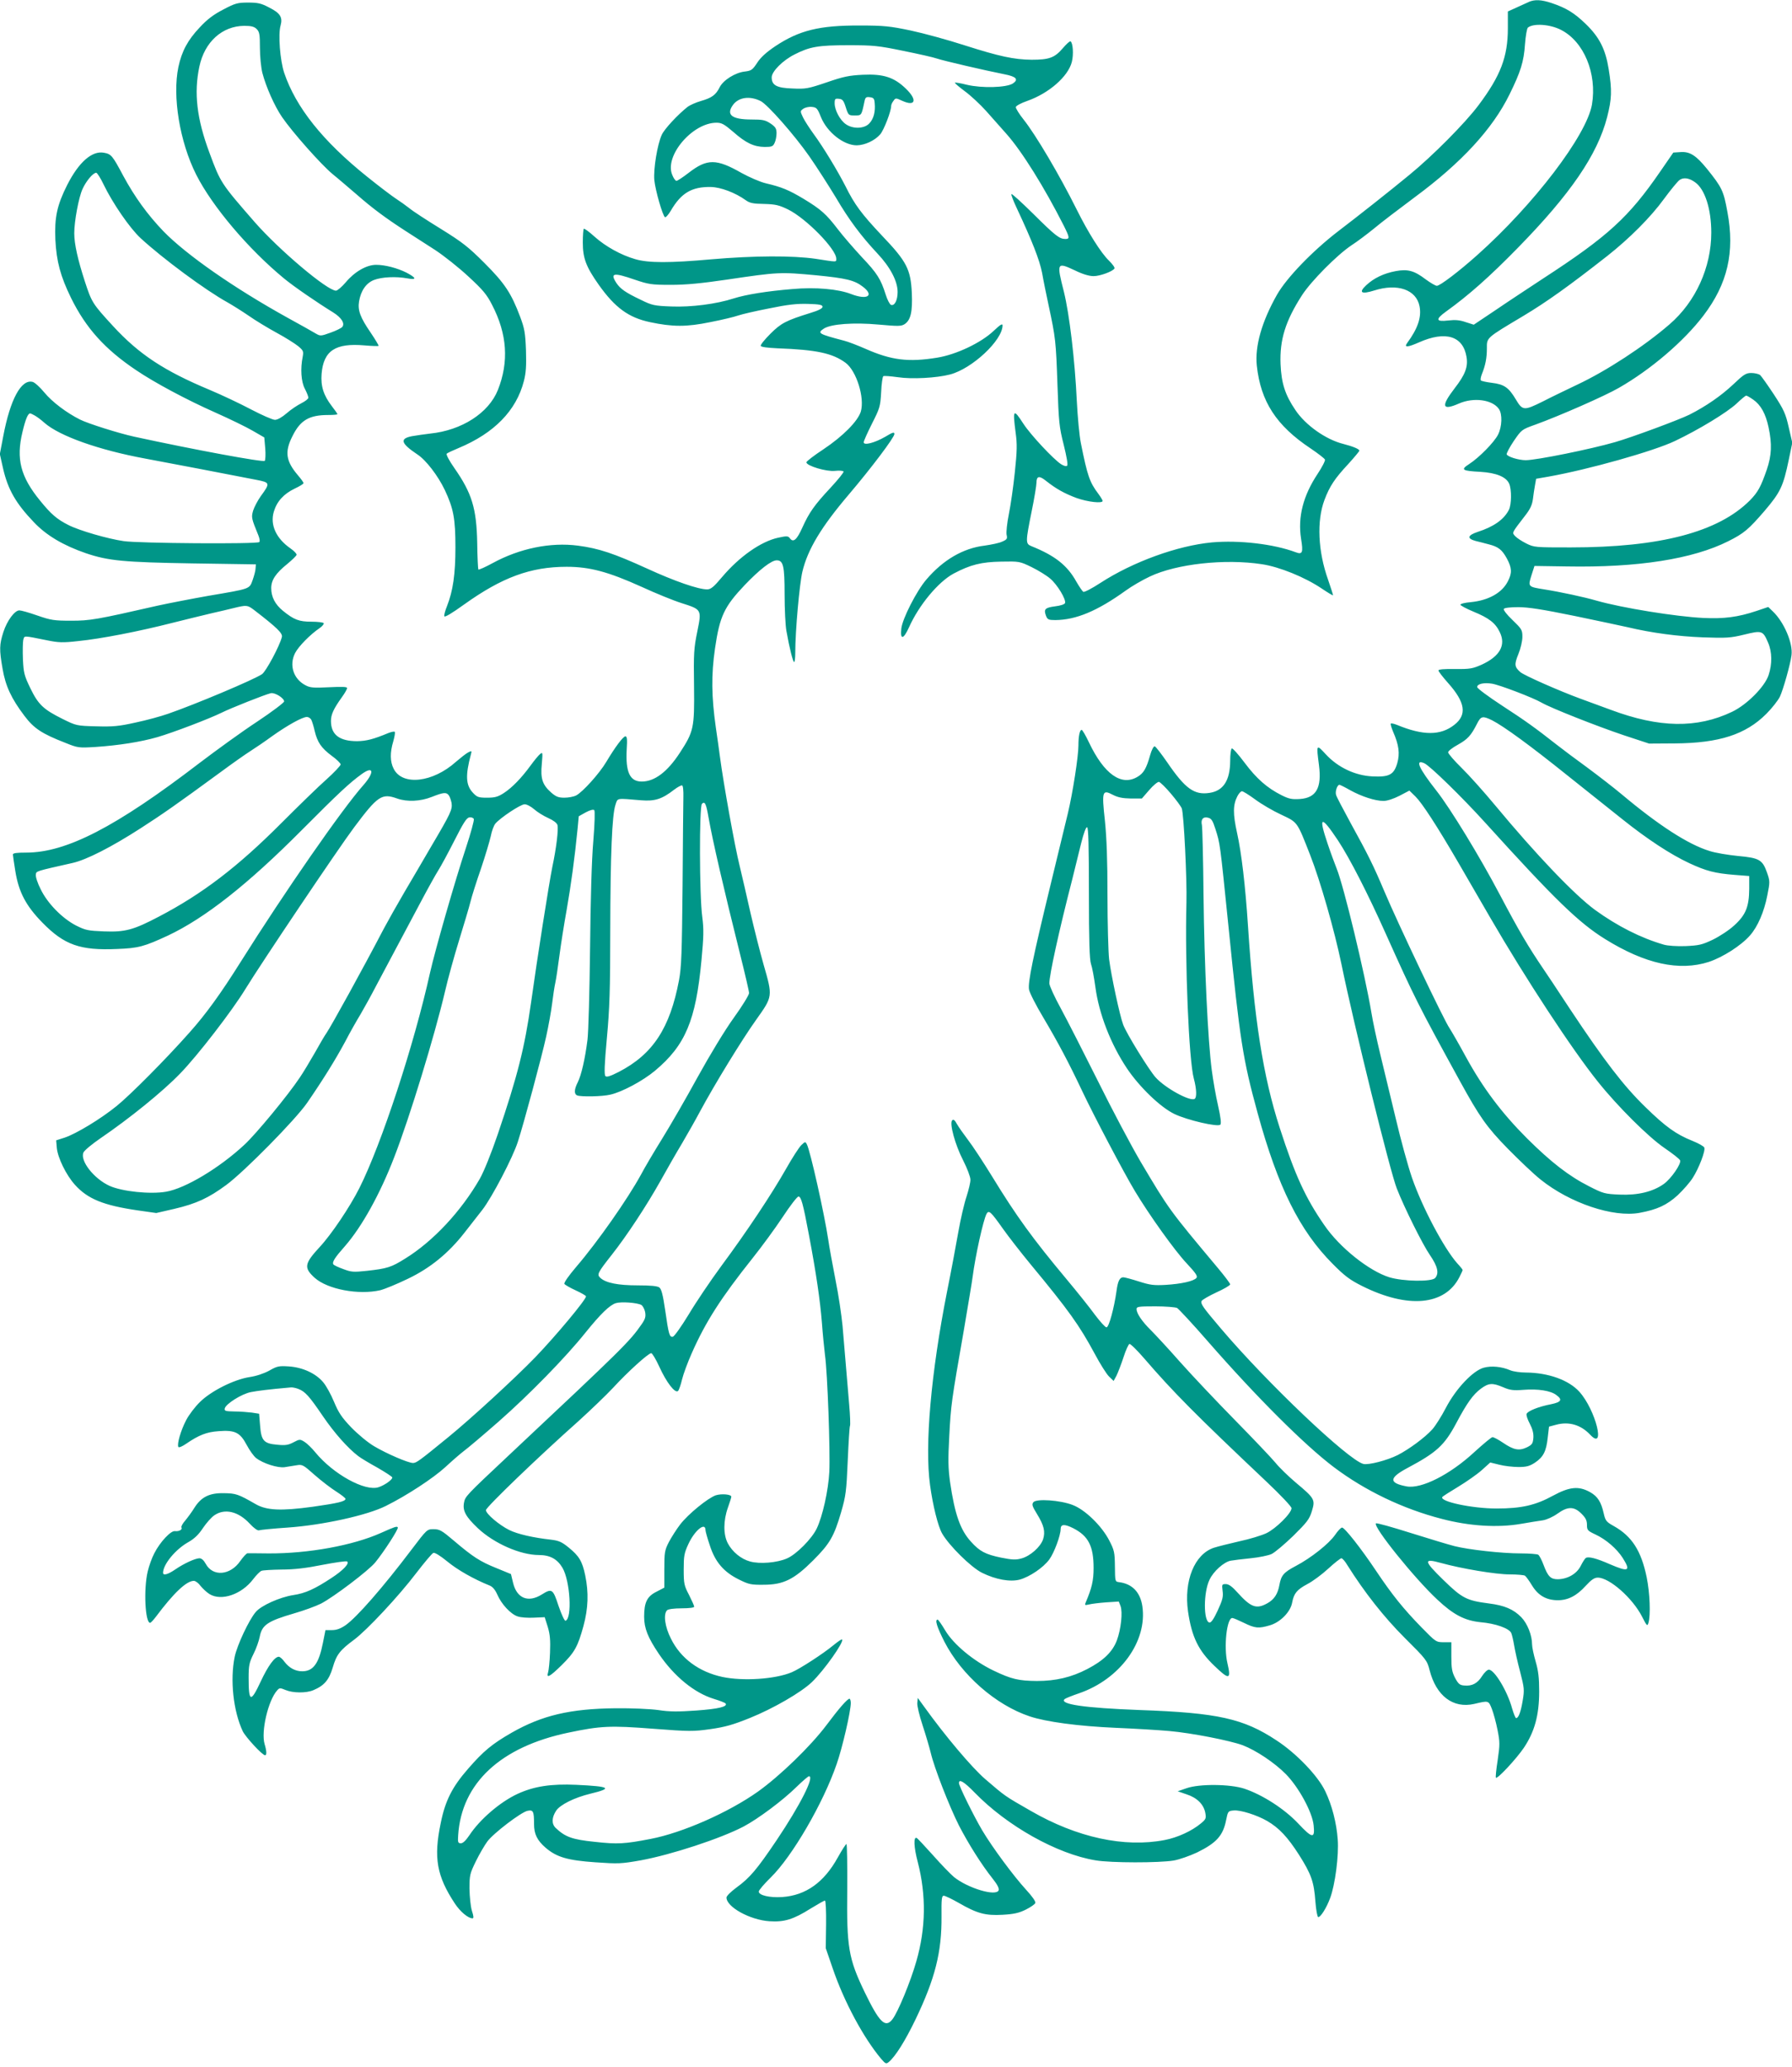 <?xml version="1.0" standalone="no"?>
<!DOCTYPE svg PUBLIC "-//W3C//DTD SVG 20010904//EN"
 "http://www.w3.org/TR/2001/REC-SVG-20010904/DTD/svg10.dtd">
<svg version="1.0" xmlns="http://www.w3.org/2000/svg"
 width="1110pt" height="1280pt" viewBox="0 0 1110 1280"
 preserveAspectRatio="xMidYMid meet">
<g transform="translate(0,1280) scale(0.1,-0.1)"
fill="#009688" stroke="none">
<path d="M9470 12788 c-14 -6 -49 -22 -77 -35 l-53 -24 0 -103 c0 -177 -44
-294 -182 -478 -84 -112 -286 -315 -428 -431 -115 -95 -320 -257 -441 -349
-160 -123 -319 -288 -379 -393 -94 -166 -138 -319 -125 -440 24 -222 121 -371
333 -512 46 -31 86 -62 89 -69 3 -7 -18 -47 -45 -88 -90 -135 -124 -268 -103
-402 14 -86 9 -100 -33 -84 -136 51 -349 76 -519 61 -213 -20 -489 -120 -691
-251 -52 -34 -100 -59 -106 -55 -6 4 -25 32 -43 63 -56 101 -132 161 -279 220
-36 15 -36 25 2 214 17 82 30 163 30 178 0 42 17 46 58 13 63 -50 115 -79 190
-107 70 -25 162 -35 162 -18 0 4 -12 24 -26 43 -55 73 -68 111 -109 315 -9 44
-20 161 -25 260 -12 256 -46 539 -80 677 -46 181 -44 185 67 133 49 -24 89
-36 117 -36 40 0 118 29 129 47 4 6 -12 27 -34 49 -49 47 -129 174 -199 315
-107 215 -255 465 -330 559 -28 35 -49 70 -48 77 2 8 33 25 71 38 134 47 253
151 276 241 12 46 7 119 -8 128 -4 3 -26 -17 -49 -44 -50 -58 -84 -70 -192
-70 -109 1 -201 21 -414 89 -105 34 -255 75 -335 92 -129 27 -166 31 -316 31
-250 1 -374 -30 -521 -127 -58 -39 -92 -70 -114 -104 -29 -44 -36 -49 -76 -54
-59 -6 -134 -53 -156 -97 -24 -48 -49 -66 -115 -85 -32 -9 -69 -26 -83 -36
-62 -49 -144 -137 -161 -174 -28 -62 -52 -212 -46 -280 6 -63 51 -220 66 -230
5 -3 21 15 36 40 64 110 130 149 248 147 60 -1 152 -35 218 -83 24 -17 46 -21
112 -22 71 -2 92 -7 148 -34 112 -55 299 -246 299 -305 0 -22 8 -22 -126 -1
-144 21 -382 20 -649 -3 -256 -23 -390 -23 -470 1 -88 25 -185 79 -253 140
-33 30 -62 51 -66 48 -3 -3 -6 -42 -6 -85 0 -97 20 -150 99 -262 101 -142 185
-203 317 -231 141 -30 227 -30 373 0 73 14 151 33 173 41 23 8 109 28 192 44
116 24 172 30 241 28 72 -2 90 -6 90 -18 0 -10 -25 -23 -75 -38 -151 -47 -182
-63 -248 -129 -35 -35 -62 -68 -60 -75 3 -7 40 -12 104 -15 242 -9 340 -30
422 -90 67 -50 119 -216 94 -302 -19 -60 -110 -152 -231 -233 -58 -38 -106
-75 -106 -81 0 -22 125 -59 177 -53 26 3 50 1 53 -4 3 -5 -33 -49 -79 -99
-102 -109 -134 -155 -176 -248 -34 -76 -56 -95 -77 -67 -11 15 -18 16 -73 4
-106 -23 -239 -116 -346 -242 -53 -63 -71 -78 -94 -78 -55 0 -202 51 -372 129
-204 93 -298 125 -429 142 -169 22 -360 -17 -527 -108 -46 -25 -86 -43 -89
-40 -2 3 -6 76 -7 164 -4 215 -33 309 -142 465 -31 44 -52 84 -47 88 4 5 37
20 73 35 221 92 358 232 405 415 13 50 16 94 13 190 -4 109 -9 136 -36 208
-55 146 -95 207 -221 333 -100 100 -137 129 -271 212 -86 53 -174 110 -195
128 -22 17 -58 43 -80 57 -22 14 -103 75 -180 137 -276 221 -443 431 -515 645
-25 76 -38 237 -22 292 14 51 -2 77 -72 112 -49 26 -70 30 -130 30 -64 0 -79
-4 -153 -43 -60 -31 -100 -61 -146 -111 -74 -78 -111 -147 -132 -245 -38 -182
8 -463 110 -666 100 -198 324 -462 545 -644 62 -51 202 -147 304 -210 51 -32
74 -68 56 -90 -6 -7 -38 -23 -72 -35 -61 -22 -64 -22 -93 -5 -16 10 -95 54
-175 98 -332 184 -624 388 -766 533 -100 104 -179 213 -251 346 -66 124 -74
134 -119 142 -74 14 -156 -58 -228 -200 -63 -125 -79 -201 -73 -339 7 -134 31
-225 97 -360 92 -187 210 -318 404 -448 114 -77 312 -183 488 -261 90 -40 195
-91 234 -114 l71 -41 6 -68 c3 -37 1 -72 -3 -77 -10 -10 -437 69 -810 150 -95
21 -283 80 -335 106 -85 43 -172 109 -220 167 -27 33 -60 63 -73 66 -71 18
-139 -109 -182 -337 l-21 -110 20 -89 c30 -131 80 -217 190 -332 78 -83 184
-145 323 -193 139 -47 234 -56 658 -63 l395 -6 -2 -25 c0 -14 -9 -46 -18 -72
-21 -57 -11 -53 -275 -98 -102 -18 -241 -45 -310 -60 -386 -88 -422 -94 -540
-94 -104 0 -124 3 -208 32 -51 18 -101 32 -112 32 -29 0 -76 -63 -99 -134 -25
-78 -26 -108 -5 -228 18 -106 54 -184 136 -292 58 -77 108 -110 252 -166 79
-32 84 -32 186 -26 147 10 280 31 385 61 99 29 322 114 399 152 54 27 268 112
303 120 25 6 83 -30 83 -51 0 -7 -75 -64 -167 -125 -93 -61 -253 -177 -357
-256 -518 -397 -825 -555 -1073 -555 -60 0 -83 -3 -83 -12 0 -7 7 -53 15 -103
21 -130 66 -215 168 -319 135 -138 234 -173 461 -163 134 5 169 15 316 83 231
109 496 318 830 654 228 229 294 291 373 348 72 51 77 9 9 -69 -132 -148 -489
-663 -760 -1094 -123 -196 -216 -325 -318 -439 -147 -166 -367 -387 -451 -455
-101 -82 -251 -172 -322 -196 l-53 -17 4 -47 c6 -62 58 -168 112 -228 79 -88
177 -128 391 -159 l113 -16 113 26 c136 32 211 67 321 148 111 82 428 403 501
509 99 144 174 265 234 376 31 60 75 137 97 173 21 36 65 115 96 175 32 61 88
166 125 235 37 69 104 195 149 280 45 85 95 175 111 200 16 25 61 108 100 185
56 110 75 141 93 143 12 2 24 -3 27 -10 3 -8 -19 -88 -49 -179 -69 -208 -190
-631 -222 -772 -99 -447 -300 -1060 -438 -1335 -59 -117 -174 -288 -246 -365
-95 -103 -99 -128 -31 -190 80 -72 273 -108 407 -77 27 7 103 38 169 70 139
66 253 159 352 286 32 41 82 105 111 142 59 76 189 324 220 422 35 107 148
526 175 650 14 63 31 156 37 205 6 50 15 108 20 130 5 22 16 96 25 165 9 69
29 197 45 285 26 148 50 321 68 505 l7 75 43 24 c26 14 47 20 53 14 5 -5 3
-82 -6 -193 -10 -116 -17 -365 -20 -665 -3 -264 -10 -518 -16 -565 -15 -118
-38 -218 -60 -262 -23 -45 -24 -74 -3 -82 25 -9 154 -7 204 5 73 16 203 86
277 148 189 158 253 312 288 683 14 149 15 193 5 270 -18 134 -19 683 -2 700
18 18 26 2 41 -85 26 -146 93 -437 196 -849 30 -120 55 -227 55 -238 0 -11
-42 -80 -94 -152 -55 -76 -150 -233 -225 -369 -71 -130 -170 -301 -219 -380
-49 -79 -109 -180 -132 -224 -82 -150 -268 -416 -402 -572 -46 -54 -76 -97
-72 -104 4 -6 35 -24 70 -40 35 -16 64 -33 64 -37 0 -21 -188 -246 -316 -379
-123 -127 -396 -378 -537 -493 -181 -148 -198 -160 -219 -160 -29 0 -164 58
-241 104 -39 23 -100 74 -142 117 -59 62 -78 91 -106 158 -19 46 -49 100 -67
121 -46 55 -127 92 -212 98 -63 4 -73 2 -122 -26 -33 -18 -81 -34 -122 -40
-97 -15 -240 -87 -308 -155 -29 -28 -68 -79 -85 -112 -33 -63 -58 -149 -48
-166 4 -5 25 4 48 20 79 54 127 73 201 78 102 8 133 -8 174 -85 18 -34 44 -70
58 -81 43 -34 135 -63 177 -57 20 3 54 9 75 12 35 6 41 2 112 -61 41 -36 101
-82 133 -102 31 -20 57 -40 57 -45 0 -16 -47 -27 -202 -49 -197 -27 -286 -23
-354 16 -108 62 -122 67 -197 68 -90 2 -141 -24 -183 -91 -16 -26 -42 -61 -57
-79 -16 -18 -26 -37 -23 -42 8 -13 -14 -26 -40 -23 -26 4 -93 -68 -128 -137
-15 -28 -33 -79 -41 -113 -26 -109 -16 -318 15 -318 4 0 20 17 36 38 110 147
189 222 235 222 10 0 29 -14 41 -31 13 -16 38 -40 56 -51 73 -45 199 -2 270
92 19 25 42 48 51 52 9 4 66 7 126 8 77 0 153 9 252 29 78 15 147 25 153 21
17 -11 -24 -55 -98 -103 -102 -67 -160 -94 -235 -105 -84 -13 -200 -65 -233
-105 -42 -49 -115 -205 -130 -276 -30 -144 -9 -338 50 -463 18 -36 121 -148
138 -148 11 0 10 26 -3 69 -23 78 22 271 78 333 14 16 18 16 52 2 45 -19 128
-20 172 -1 67 28 97 63 120 140 23 80 45 108 133 173 78 58 274 267 385 413
50 65 97 121 105 124 9 4 44 -18 88 -54 63 -52 164 -109 261 -148 18 -7 34
-26 47 -55 25 -59 83 -122 126 -136 19 -7 65 -10 101 -8 l67 3 19 -60 c14 -47
17 -82 14 -160 -2 -55 -8 -110 -12 -122 -13 -40 12 -26 84 45 80 79 100 114
135 242 30 110 33 208 11 314 -18 87 -38 120 -102 172 -43 35 -61 43 -110 49
-108 12 -207 34 -259 60 -62 31 -144 100 -144 123 0 18 331 336 573 551 75 68
172 161 215 207 89 97 218 214 236 214 6 0 29 -38 50 -84 44 -97 98 -167 116
-150 6 6 17 38 25 72 8 33 35 106 60 162 86 195 182 344 378 590 55 69 138
182 185 253 46 70 90 127 98 127 16 0 28 -41 65 -239 45 -238 69 -404 80 -541
5 -69 14 -159 19 -200 16 -112 33 -599 27 -725 -6 -116 -42 -276 -78 -351 -30
-63 -126 -160 -184 -185 -61 -27 -169 -36 -229 -19 -56 15 -110 60 -138 113
-28 54 -28 140 1 221 12 33 21 63 21 67 0 15 -60 20 -96 9 -49 -17 -171 -116
-221 -181 -23 -30 -54 -79 -70 -109 -26 -51 -28 -64 -28 -169 l0 -113 -48 -25
c-59 -29 -77 -66 -77 -155 0 -72 23 -129 91 -230 95 -140 220 -242 341 -279
37 -11 70 -24 73 -29 12 -19 -43 -33 -182 -43 -113 -8 -165 -8 -236 3 -53 7
-165 12 -265 11 -281 -3 -454 -44 -642 -151 -122 -70 -175 -114 -269 -222
-100 -114 -143 -199 -171 -338 -45 -215 -25 -328 88 -499 33 -50 82 -91 109
-91 8 0 7 14 -4 47 -8 27 -14 87 -15 137 0 84 3 94 40 170 22 45 54 99 70 121
37 51 210 183 250 191 35 7 40 -3 40 -82 0 -62 19 -101 72 -147 68 -58 135
-78 308 -90 143 -10 160 -9 280 12 191 35 495 135 637 209 91 48 245 163 329
246 37 36 72 66 77 66 36 0 -54 -178 -199 -394 -124 -184 -167 -235 -251 -296
-34 -25 -61 -52 -61 -61 0 -59 146 -139 266 -147 92 -6 148 11 256 79 44 27
83 49 88 49 5 0 8 -66 7 -147 l-2 -148 43 -125 c71 -208 191 -430 300 -560 27
-31 31 -33 47 -20 41 34 102 131 166 264 121 252 163 417 161 639 -1 107 1
127 14 127 8 0 50 -20 92 -44 114 -66 166 -80 272 -74 70 4 102 11 144 32 30
15 56 33 59 41 4 8 -20 42 -57 82 -77 84 -209 262 -272 368 -53 90 -144 274
-144 293 0 27 32 8 97 -59 201 -207 511 -381 750 -420 95 -16 393 -16 483 -1
35 6 100 29 145 50 120 59 161 104 180 201 11 54 12 56 47 59 42 4 145 -29
207 -65 74 -43 127 -100 197 -209 77 -122 93 -167 102 -292 4 -51 12 -93 17
-94 14 -3 51 55 74 117 31 82 55 265 47 365 -7 99 -35 210 -77 297 -45 95
-178 234 -302 315 -204 135 -363 171 -847 188 -345 13 -501 36 -465 68 6 5 46
21 90 36 254 88 423 322 391 539 -13 87 -63 139 -145 149 -24 3 -24 5 -25 98
-1 87 -4 100 -35 160 -47 91 -150 191 -227 220 -78 30 -224 40 -243 17 -11
-14 -7 -25 23 -74 43 -70 52 -109 37 -156 -16 -47 -79 -103 -133 -118 -36 -10
-58 -9 -128 5 -96 20 -132 39 -185 98 -67 73 -101 171 -130 369 -12 88 -13
138 -5 285 10 195 14 220 89 649 27 160 53 313 56 340 17 129 65 348 86 388
14 25 26 14 101 -92 34 -48 111 -147 172 -221 237 -286 302 -378 396 -552 34
-64 75 -129 90 -143 l28 -27 18 33 c9 19 29 70 43 113 14 44 31 81 37 83 6 2
47 -38 91 -89 180 -209 319 -349 756 -762 89 -84 157 -156 157 -166 0 -31 -97
-127 -156 -155 -30 -14 -105 -37 -167 -50 -61 -14 -133 -32 -158 -40 -120 -40
-187 -205 -160 -395 23 -157 64 -242 164 -337 91 -88 104 -85 80 17 -24 101
-4 280 30 280 7 0 39 -14 72 -30 69 -34 91 -36 162 -15 64 19 127 83 137 141
11 57 29 79 94 114 33 17 91 60 130 96 38 35 75 64 81 64 6 0 23 -19 37 -43
107 -170 227 -322 355 -450 133 -132 139 -140 154 -199 41 -161 146 -240 277
-210 89 21 88 22 109 -31 10 -26 26 -84 35 -130 15 -75 15 -91 1 -187 -9 -57
-14 -106 -11 -109 9 -10 126 116 173 185 67 100 95 203 95 349 0 84 -5 128
-22 186 -12 41 -22 89 -22 105 0 57 -29 130 -67 169 -48 49 -104 73 -200 85
-139 18 -166 32 -283 146 -122 119 -124 135 -15 105 130 -36 341 -71 426 -71
46 0 89 -4 95 -8 6 -4 26 -31 44 -61 38 -62 89 -91 160 -91 63 0 117 28 172
89 35 38 54 51 75 51 72 0 215 -126 274 -241 30 -59 33 -62 40 -39 14 49 9
183 -11 282 -34 165 -92 255 -205 318 -45 25 -51 33 -61 77 -16 72 -38 106
-84 132 -71 40 -128 34 -231 -22 -108 -59 -195 -79 -349 -79 -151 0 -353 43
-336 71 3 5 48 33 99 64 51 31 117 77 146 103 l52 47 57 -14 c31 -8 84 -14
118 -14 49 0 68 5 102 27 52 35 70 70 79 155 l8 68 45 12 c79 21 152 -1 209
-61 100 -107 35 153 -66 265 -66 73 -193 118 -331 119 -34 0 -78 6 -97 14 -53
23 -117 29 -164 16 -67 -18 -173 -130 -235 -249 -27 -52 -65 -112 -84 -133
-46 -51 -144 -123 -214 -159 -66 -33 -181 -63 -213 -55 -93 24 -593 498 -881
837 -113 133 -128 154 -121 172 3 7 44 31 91 53 47 21 86 44 86 50 0 6 -34 51
-75 100 -304 363 -303 362 -480 660 -58 99 -177 323 -264 499 -88 176 -191
378 -230 450 -39 71 -71 141 -71 155 0 52 58 319 142 645 16 66 41 166 55 223
16 64 30 101 37 99 8 -3 11 -115 11 -408 0 -298 4 -413 13 -439 7 -19 19 -83
27 -142 22 -166 95 -354 196 -505 78 -116 208 -241 294 -282 79 -38 268 -82
284 -66 7 7 2 47 -14 118 -14 60 -31 159 -39 220 -24 183 -46 644 -51 1082 -2
226 -7 421 -10 435 -8 35 7 54 38 46 21 -5 29 -18 45 -68 30 -94 28 -79 82
-610 71 -705 88 -815 180 -1151 126 -459 260 -728 464 -933 75 -76 107 -100
183 -138 284 -142 514 -121 603 55 11 21 20 41 20 44 0 3 -15 22 -34 42 -82
93 -216 345 -280 530 -25 73 -70 237 -100 365 -31 128 -74 307 -96 398 -22 91
-47 207 -55 258 -40 240 -171 783 -215 892 -12 30 -38 100 -56 154 -59 174
-42 180 64 21 73 -111 183 -325 297 -580 176 -392 198 -436 458 -910 122 -222
166 -285 297 -419 69 -70 160 -157 203 -191 182 -146 450 -236 613 -206 109
20 169 48 236 109 34 32 76 80 93 107 38 59 80 168 72 188 -3 8 -35 26 -72 41
-103 41 -168 88 -293 210 -134 130 -254 286 -467 607 -82 125 -154 233 -160
241 -101 149 -154 239 -275 468 -121 230 -306 534 -393 644 -110 140 -134 196
-74 169 35 -16 234 -210 377 -368 432 -477 580 -620 743 -721 248 -154 459
-200 642 -141 87 29 200 101 255 164 48 54 88 148 107 247 17 84 17 89 -2 143
-28 79 -48 90 -180 102 -60 6 -140 19 -176 31 -131 40 -314 158 -544 351 -49
41 -146 116 -215 167 -69 50 -153 113 -186 139 -135 106 -195 149 -341 244
-84 55 -153 106 -153 114 0 20 42 29 92 21 48 -8 255 -87 308 -118 57 -33 343
-146 510 -202 l155 -51 160 1 c274 2 438 55 566 183 36 36 73 84 84 106 21 45
65 201 72 257 10 74 -46 205 -115 271 l-29 28 -74 -25 c-114 -38 -199 -49
-328 -43 -168 8 -503 62 -661 107 -75 22 -224 54 -325 70 -100 16 -101 16 -79
86 l19 59 200 -3 c440 -8 781 46 1000 156 98 49 126 73 226 189 98 115 115
152 149 315 l22 106 -22 95 c-19 85 -30 109 -92 204 -39 59 -78 114 -86 121
-9 6 -33 12 -54 12 -33 0 -47 -9 -110 -69 -76 -72 -172 -138 -273 -189 -67
-33 -353 -139 -460 -170 -152 -44 -488 -112 -554 -112 -44 0 -112 21 -118 36
-2 6 17 43 44 83 48 70 49 71 133 101 149 54 432 178 518 228 199 114 403 289
524 448 149 196 195 392 148 642 -24 131 -33 150 -127 267 -67 82 -105 107
-163 103 l-45 -3 -80 -116 c-195 -284 -325 -403 -725 -663 -91 -60 -225 -148
-298 -198 l-133 -89 -50 16 c-37 13 -65 15 -109 10 -76 -9 -80 7 -12 56 139
100 267 213 445 395 325 332 492 576 552 808 29 114 31 165 10 296 -20 126
-58 200 -144 283 -70 67 -118 97 -210 128 -63 21 -104 23 -141 7z m199 -173
c142 -72 224 -270 192 -462 -33 -191 -359 -619 -711 -933 -112 -100 -230 -190
-250 -190 -8 0 -39 18 -69 40 -71 54 -111 65 -186 51 -74 -14 -135 -43 -183
-88 -48 -45 -30 -57 50 -32 145 46 261 5 281 -98 13 -68 -11 -138 -78 -229
-19 -27 5 -25 75 6 165 73 273 39 294 -91 10 -61 -8 -109 -74 -194 -86 -112
-78 -140 27 -94 91 40 207 24 247 -33 23 -32 20 -111 -5 -160 -24 -47 -116
-141 -179 -182 -54 -35 -45 -42 70 -48 98 -6 159 -31 178 -73 16 -36 15 -130
-2 -163 -31 -60 -94 -104 -193 -136 -63 -21 -68 -41 -13 -56 22 -5 59 -15 82
-21 59 -15 82 -33 112 -88 31 -58 33 -89 6 -141 -36 -71 -119 -118 -230 -129
-36 -3 -64 -10 -64 -16 1 -5 36 -24 79 -42 98 -40 138 -71 165 -128 39 -80 1
-149 -112 -201 -57 -25 -72 -28 -165 -27 -67 1 -103 -2 -103 -9 0 -6 27 -41
60 -78 107 -120 118 -197 38 -259 -85 -67 -193 -67 -355 0 -18 7 -35 11 -38 8
-3 -3 4 -26 14 -50 36 -82 43 -135 26 -195 -21 -72 -50 -87 -154 -82 -106 5
-213 55 -288 136 -60 65 -60 65 -43 -67 18 -140 -17 -202 -118 -209 -49 -3
-67 0 -113 23 -90 45 -156 103 -230 202 -38 51 -74 91 -79 88 -6 -4 -10 -39
-10 -78 -1 -120 -42 -184 -127 -197 -95 -15 -151 25 -263 189 -36 52 -70 96
-77 99 -7 2 -19 -20 -29 -55 -23 -82 -40 -111 -77 -133 -100 -61 -208 15 -302
213 -20 42 -40 77 -45 77 -12 0 -20 -39 -20 -96 0 -68 -35 -293 -65 -419 -13
-55 -62 -257 -109 -450 -107 -441 -140 -599 -132 -643 3 -19 43 -98 90 -176
90 -152 155 -274 241 -456 68 -144 257 -504 326 -618 89 -148 244 -365 319
-445 57 -61 70 -80 61 -91 -17 -20 -93 -37 -191 -43 -73 -4 -96 -1 -165 21
-44 14 -88 26 -97 26 -22 0 -34 -23 -42 -85 -15 -106 -47 -225 -62 -225 -8 0
-39 35 -71 77 -31 43 -111 143 -178 223 -208 249 -309 388 -460 635 -54 88
-121 190 -149 226 -28 37 -59 81 -69 99 -13 24 -21 30 -29 22 -18 -18 18 -151
68 -248 25 -49 45 -102 45 -119 1 -16 -11 -64 -24 -105 -14 -41 -37 -140 -51
-220 -14 -80 -45 -246 -70 -370 -99 -502 -139 -952 -105 -1197 17 -125 49
-255 75 -300 44 -76 180 -210 247 -243 85 -42 174 -58 234 -42 61 17 146 74
183 125 30 41 70 149 70 188 0 31 24 32 78 5 94 -48 126 -111 126 -246 0 -79
-11 -125 -49 -214 -7 -17 -5 -18 21 -12 16 4 64 10 106 13 l78 5 11 -28 c14
-38 3 -143 -23 -213 -27 -71 -83 -125 -183 -177 -98 -51 -195 -74 -312 -74
-113 1 -157 11 -268 64 -125 60 -248 162 -300 249 -22 37 -43 67 -47 67 -19 0
-4 -46 42 -137 106 -206 318 -392 528 -462 101 -34 301 -61 532 -71 118 -5
269 -14 334 -20 137 -12 376 -59 454 -88 83 -32 197 -108 267 -179 79 -80 164
-235 172 -317 9 -84 -8 -82 -96 12 -85 90 -220 177 -333 215 -88 29 -278 31
-358 3 l-55 -19 55 -19 c65 -21 106 -62 116 -115 6 -33 4 -39 -26 -64 -57 -48
-147 -89 -226 -104 -249 -48 -542 15 -828 180 -166 95 -158 90 -284 198 -83
72 -247 266 -377 447 l-40 55 -3 -31 c-2 -16 13 -79 33 -139 20 -61 42 -136
50 -169 22 -94 115 -332 175 -451 59 -114 140 -243 211 -332 27 -34 39 -58 35
-69 -15 -40 -190 12 -277 82 -19 16 -78 76 -129 134 -52 58 -97 106 -102 108
-20 9 -18 -56 7 -150 53 -206 50 -409 -9 -614 -36 -127 -115 -317 -148 -359
-44 -57 -81 -20 -173 170 -99 206 -111 276 -107 633 1 155 -1 282 -5 282 -4 0
-28 -37 -53 -82 -86 -156 -199 -236 -345 -246 -79 -5 -145 11 -145 34 0 8 33
47 74 87 132 129 325 459 409 704 35 100 87 325 87 377 0 14 -4 26 -8 26 -13
0 -64 -58 -144 -165 -99 -131 -285 -311 -423 -410 -182 -129 -467 -255 -665
-293 -160 -31 -204 -34 -347 -18 -138 14 -182 30 -241 86 -26 25 -25 64 3 107
25 37 113 81 212 105 141 34 123 45 -87 55 -156 7 -262 -9 -364 -56 -108 -50
-234 -158 -299 -257 -21 -31 -39 -49 -52 -49 -18 0 -20 6 -17 50 21 322 262
547 682 635 200 42 259 45 529 24 222 -17 246 -17 352 -2 91 13 140 27 244 69
144 58 317 158 384 222 75 72 201 250 187 264 -3 3 -26 -13 -53 -35 -61 -51
-210 -148 -259 -168 -102 -43 -301 -56 -429 -29 -145 31 -259 115 -319 237
-38 74 -48 152 -24 176 7 7 43 12 90 12 47 0 78 4 78 10 0 6 -15 39 -32 73
-30 57 -33 69 -33 157 0 84 3 102 29 158 39 85 106 139 106 86 0 -8 12 -51 27
-95 33 -103 87 -165 181 -211 60 -30 75 -33 152 -32 123 0 189 33 307 151 103
103 129 148 173 298 29 101 33 128 41 318 5 115 11 212 14 217 3 5 1 64 -5
132 -14 167 -29 346 -41 486 -6 64 -25 194 -44 287 -18 94 -39 206 -45 250
-23 154 -111 549 -132 588 -9 18 -11 18 -34 -4 -14 -13 -57 -80 -96 -149 -88
-155 -240 -384 -400 -600 -67 -91 -158 -226 -202 -300 -45 -74 -89 -136 -98
-138 -21 -4 -26 12 -48 166 -14 95 -23 129 -36 139 -12 9 -54 13 -134 13 -122
0 -197 15 -231 46 -23 21 -18 31 71 144 93 118 214 302 300 455 40 72 100 177
135 235 34 58 84 146 110 195 92 171 263 450 349 570 103 145 103 143 46 341
-22 77 -58 220 -81 319 -22 99 -53 232 -68 295 -29 115 -100 510 -121 670 -6
47 -18 130 -26 185 -27 191 -29 325 -5 490 29 199 57 258 184 392 92 96 165
153 198 153 41 0 49 -35 49 -210 0 -92 5 -193 11 -226 19 -108 41 -194 48
-194 4 0 7 26 7 58 0 135 26 423 44 501 33 139 117 278 288 479 137 161 282
353 282 374 0 14 -9 12 -57 -17 -66 -38 -133 -55 -133 -34 0 8 23 59 51 115
48 95 52 105 57 195 2 52 9 96 13 99 5 4 46 0 91 -6 86 -13 239 -5 323 17 137
36 325 212 325 304 0 13 -14 5 -55 -34 -78 -74 -232 -147 -350 -166 -178 -29
-283 -16 -442 54 -50 22 -110 45 -134 51 -160 42 -168 47 -126 75 45 29 186
39 339 25 123 -11 140 -11 162 3 37 25 49 76 44 192 -7 147 -31 195 -185 356
-127 135 -169 191 -226 306 -49 96 -138 243 -197 323 -26 36 -56 82 -66 103
-18 38 -18 39 1 53 11 8 35 14 53 12 30 -3 35 -8 57 -63 38 -94 141 -175 222
-175 51 1 113 30 146 69 23 28 67 142 67 175 0 7 6 21 14 31 13 19 15 19 54 1
83 -38 96 5 23 75 -73 71 -140 92 -266 86 -84 -4 -120 -11 -224 -47 -115 -39
-131 -42 -212 -38 -98 3 -129 20 -129 69 0 36 68 105 142 142 94 48 147 57
333 57 155 0 185 -3 340 -35 94 -19 188 -40 210 -48 38 -13 291 -72 417 -97
73 -14 89 -32 52 -57 -41 -26 -192 -30 -285 -8 -38 10 -72 15 -74 13 -3 -2 25
-26 60 -52 36 -26 96 -82 133 -123 37 -42 94 -106 126 -142 96 -108 235 -331
355 -568 37 -74 38 -83 10 -83 -36 0 -62 20 -196 153 -73 72 -135 129 -138
125 -3 -3 12 -43 34 -89 95 -203 140 -318 156 -399 8 -47 27 -139 41 -204 42
-196 45 -220 54 -486 8 -234 11 -265 39 -375 18 -73 27 -123 21 -129 -5 -5
-20 -2 -37 9 -47 30 -190 183 -234 251 -62 96 -67 90 -48 -55 10 -71 9 -114
-5 -246 -9 -88 -26 -205 -37 -259 -11 -54 -17 -112 -14 -127 6 -25 3 -30 -27
-43 -18 -9 -68 -19 -110 -25 -132 -16 -256 -88 -360 -210 -61 -71 -148 -242
-155 -303 -8 -72 13 -69 47 6 62 139 182 283 277 334 104 55 172 72 295 74
111 2 114 2 188 -34 41 -20 93 -52 115 -71 45 -38 100 -130 92 -152 -4 -8 -29
-16 -62 -20 -62 -8 -71 -18 -56 -58 9 -24 16 -27 58 -27 128 1 260 56 435 182
37 27 104 66 151 88 165 78 464 111 693 76 108 -16 266 -80 370 -150 37 -25
69 -44 71 -43 1 2 -13 46 -31 98 -62 174 -71 363 -22 493 32 85 64 133 147
222 38 42 69 79 69 83 0 10 -38 26 -100 42 -108 27 -235 117 -297 211 -63 93
-86 165 -91 283 -6 151 30 267 133 427 57 88 217 249 305 308 36 23 98 70 140
104 41 35 156 122 255 196 287 212 480 421 585 635 69 140 89 203 96 311 4 52
12 98 18 103 34 28 137 21 205 -14z m-8079 5 c17 -17 20 -33 20 -116 0 -54 7
-122 15 -155 23 -88 76 -207 122 -274 66 -96 242 -294 313 -353 36 -29 103
-87 150 -127 97 -85 178 -145 300 -224 47 -30 130 -84 185 -119 55 -36 148
-110 206 -164 89 -82 114 -111 147 -176 94 -181 105 -353 36 -527 -57 -143
-224 -250 -419 -270 -33 -4 -84 -11 -112 -16 -79 -15 -71 -44 32 -113 53 -34
128 -132 170 -220 54 -115 66 -177 66 -356 0 -166 -15 -269 -52 -363 -11 -27
-19 -56 -17 -63 2 -9 47 18 122 72 236 169 413 234 636 234 143 0 258 -31 464
-124 89 -41 200 -86 248 -101 125 -40 125 -39 97 -177 -21 -102 -23 -136 -20
-338 3 -259 -2 -280 -88 -412 -77 -118 -156 -178 -236 -178 -74 0 -101 59 -93
201 4 59 2 79 -8 79 -14 0 -63 -65 -119 -159 -43 -72 -145 -185 -186 -207 -16
-8 -48 -14 -73 -14 -37 0 -52 6 -82 32 -54 48 -67 86 -58 177 6 72 6 75 -11
61 -10 -8 -36 -40 -58 -70 -56 -77 -115 -138 -166 -171 -37 -24 -56 -29 -104
-29 -53 0 -62 3 -88 31 -44 47 -47 107 -12 238 6 22 5 23 -18 11 -13 -7 -46
-33 -74 -57 -144 -130 -334 -151 -387 -43 -22 43 -23 100 -2 169 8 29 13 56 9
59 -3 3 -20 0 -38 -7 -94 -39 -137 -50 -195 -51 -109 0 -162 40 -162 125 0 40
16 75 66 145 19 26 34 52 34 59 0 8 -32 9 -112 5 -97 -5 -118 -3 -147 13 -74
39 -101 125 -63 199 21 41 94 115 150 153 18 12 30 27 27 32 -4 5 -38 9 -76 9
-77 0 -108 12 -176 67 -49 40 -73 86 -73 141 0 50 28 92 100 150 30 25 56 50
57 56 2 6 -15 24 -38 40 -89 62 -127 146 -103 227 19 64 61 110 129 143 30 14
55 29 55 34 0 5 -15 26 -34 48 -75 88 -84 145 -35 242 49 100 104 132 222 132
31 0 57 2 57 5 0 3 -15 25 -34 49 -52 68 -70 124 -64 201 12 143 85 192 266
176 46 -4 85 -5 87 -3 2 2 -20 39 -49 82 -64 93 -81 138 -72 193 11 67 44 114
92 133 49 19 137 23 208 10 59 -11 56 3 -7 36 -56 28 -132 48 -187 48 -60 0
-134 -43 -189 -109 -24 -28 -51 -51 -60 -51 -54 0 -351 251 -502 423 -211 242
-213 245 -282 432 -78 209 -97 370 -62 533 32 152 141 251 278 252 44 0 62 -5
77 -20z m3122 -446 c44 -23 208 -209 301 -342 48 -69 122 -185 165 -256 81
-138 156 -238 258 -347 79 -84 124 -171 124 -237 0 -52 -19 -88 -41 -80 -8 3
-23 32 -33 64 -30 95 -52 131 -148 232 -49 53 -116 130 -148 172 -72 94 -104
123 -213 189 -92 55 -136 73 -234 96 -34 8 -101 37 -150 64 -156 89 -213 89
-327 1 -36 -28 -70 -50 -76 -50 -6 0 -18 16 -26 37 -50 117 125 323 274 323
32 0 48 -9 103 -56 79 -70 129 -93 195 -94 45 0 52 3 62 25 7 14 12 41 12 60
0 28 -6 39 -37 60 -33 22 -49 25 -118 25 -122 0 -159 29 -115 90 35 48 104 58
172 24z m706 -13 c5 -53 -6 -96 -33 -125 -31 -34 -102 -36 -146 -5 -36 25 -69
87 -69 129 0 28 3 31 27 28 22 -2 29 -11 42 -53 16 -49 17 -50 56 -50 42 0 41
-1 60 88 5 24 10 28 33 25 23 -3 28 -8 30 -37z m-4776 -504 c55 -114 161 -269
229 -332 137 -126 401 -322 539 -398 30 -17 89 -54 130 -82 41 -29 119 -76
172 -105 54 -29 114 -67 134 -83 33 -27 35 -33 29 -66 -15 -74 -10 -154 13
-198 12 -23 22 -48 22 -56 0 -7 -19 -22 -43 -34 -24 -12 -65 -39 -91 -62 -29
-25 -57 -41 -73 -41 -14 0 -80 29 -147 64 -66 35 -182 90 -256 121 -285 119
-439 221 -601 397 -125 136 -131 145 -173 274 -44 136 -66 232 -66 300 0 73
27 220 51 273 22 49 65 101 85 101 6 0 27 -33 46 -73z m9858 14 c61 -43 100
-166 100 -312 0 -215 -97 -428 -258 -567 -158 -137 -393 -290 -572 -374 -69
-33 -165 -79 -213 -104 -117 -58 -126 -58 -168 13 -44 74 -73 93 -147 102 -34
4 -65 11 -69 15 -4 4 -1 21 6 39 22 54 31 100 31 159 0 68 -8 62 225 201 147
88 285 187 521 372 137 108 269 240 351 353 41 56 85 109 96 117 25 18 60 13
97 -14z m-5442 -576 c182 -18 234 -30 286 -70 74 -56 29 -85 -72 -46 -79 31
-221 44 -363 31 -159 -13 -288 -34 -364 -58 -108 -35 -264 -55 -387 -50 -105
4 -119 7 -188 41 -95 45 -127 68 -151 103 -42 64 -20 68 113 22 86 -29 103
-32 223 -32 95 0 188 9 345 32 324 48 332 48 558 27z m5802 -770 c47 -33 77
-87 95 -172 22 -103 19 -173 -11 -261 -37 -107 -55 -140 -105 -191 -196 -196
-555 -291 -1110 -291 -221 0 -226 0 -276 25 -28 14 -58 34 -68 45 -20 22 -22
18 59 123 34 43 46 69 51 105 3 26 9 65 13 87 l7 40 75 13 c249 44 653 158
785 221 149 71 323 177 382 232 28 27 55 49 59 49 5 0 24 -11 44 -25z m-10647
-97 c12 -6 41 -27 63 -47 94 -82 337 -168 624 -221 89 -16 574 -109 685 -131
89 -17 90 -20 30 -102 -19 -27 -40 -67 -47 -89 -12 -42 -11 -47 33 -155 7 -18
10 -36 5 -40 -13 -13 -750 -8 -840 6 -98 14 -274 65 -341 99 -72 36 -109 68
-177 152 -121 148 -149 258 -109 424 19 80 34 116 48 116 2 0 14 -5 26 -12z
m1360 -1205 c143 -110 179 -145 173 -168 -14 -56 -99 -214 -123 -230 -52 -35
-416 -188 -581 -245 -45 -16 -137 -41 -204 -55 -103 -23 -140 -26 -243 -23
-120 3 -123 4 -206 45 -121 60 -152 90 -201 191 -38 78 -42 96 -46 179 -2 51
-1 104 2 119 8 29 -4 29 146 -1 73 -15 99 -16 195 -5 141 14 376 60 580 112
88 22 198 49 245 60 47 11 110 25 140 33 78 19 83 18 123 -12z m8178 -37 c145
-30 294 -62 330 -70 151 -36 313 -57 466 -63 147 -5 171 -4 257 17 110 27 116
25 148 -50 25 -57 26 -132 3 -201 -24 -72 -134 -183 -226 -227 -218 -104 -451
-100 -751 12 -51 19 -136 50 -188 69 -131 48 -351 145 -373 165 -36 32 -38 47
-12 111 14 34 25 81 25 107 0 43 -4 49 -61 104 -34 32 -58 63 -54 69 3 7 41
11 90 11 62 0 150 -14 346 -54z m-7823 -643 c5 -10 15 -41 21 -69 17 -71 41
-106 105 -154 31 -22 56 -47 56 -54 0 -7 -39 -49 -87 -92 -49 -43 -173 -164
-278 -269 -273 -274 -492 -441 -760 -581 -158 -83 -210 -97 -340 -92 -101 4
-115 7 -175 37 -86 45 -176 137 -218 224 -19 37 -32 77 -30 90 3 23 -7 20 228
73 85 19 240 98 420 214 138 89 216 143 500 351 69 51 150 108 180 127 30 19
92 61 137 94 93 66 186 118 214 118 10 0 22 -8 27 -17z m7315 -4 c72 -37 234
-155 462 -338 121 -96 276 -220 345 -275 154 -123 297 -217 415 -272 104 -48
156 -62 280 -72 l90 -7 0 -80 c-1 -110 -21 -161 -93 -226 -31 -29 -91 -68
-132 -88 -67 -32 -86 -36 -169 -40 -54 -2 -112 2 -135 9 -142 41 -288 115
-426 215 -129 95 -364 341 -619 648 -68 82 -161 186 -207 231 -46 45 -84 89
-84 97 0 8 27 29 60 47 61 34 82 57 119 130 24 48 35 50 94 21z m-1990 -454
c33 -39 63 -80 67 -91 13 -33 33 -443 29 -584 -10 -366 15 -980 46 -1090 17
-64 19 -116 5 -125 -28 -18 -183 67 -242 133 -41 46 -181 272 -201 327 -21 56
-74 303 -87 405 -5 46 -10 224 -10 395 0 218 -5 355 -16 463 -20 183 -16 194
49 160 31 -16 60 -22 111 -23 l69 0 46 53 c25 29 52 51 60 50 8 -2 42 -35 74
-73z m-3020 -21 c-1 -38 -3 -287 -5 -554 -4 -412 -7 -499 -22 -580 -56 -297
-162 -459 -373 -568 -53 -27 -75 -34 -83 -26 -8 8 -6 72 9 234 17 185 21 300
21 664 1 474 11 717 32 781 15 45 2 42 159 29 85 -7 129 7 204 65 22 17 45 29
50 27 6 -1 9 -33 8 -72z m4131 42 c71 -39 154 -66 206 -66 22 0 62 13 99 32
l61 32 38 -37 c42 -42 133 -182 264 -407 49 -85 139 -240 200 -345 217 -374
506 -815 665 -1013 122 -153 314 -344 414 -412 50 -34 93 -68 96 -76 8 -21
-55 -113 -101 -146 -67 -48 -161 -71 -274 -66 -92 4 -102 7 -188 51 -125 63
-236 149 -385 297 -156 156 -273 311 -379 505 -45 83 -91 162 -101 177 -32 44
-321 651 -404 848 -68 161 -101 227 -210 425 -45 83 -86 160 -89 172 -7 21 7
63 21 63 3 0 34 -15 67 -34z m-589 -57 c39 -29 111 -71 161 -94 103 -49 97
-40 179 -249 63 -160 152 -472 194 -676 78 -381 302 -1287 343 -1390 46 -118
160 -347 205 -412 48 -70 58 -113 33 -142 -20 -25 -199 -22 -284 4 -126 39
-309 185 -403 323 -117 169 -181 308 -276 602 -103 318 -159 674 -197 1255
-16 244 -40 449 -67 570 -27 122 -26 176 2 230 9 17 21 30 28 30 7 0 44 -23
82 -51z m-4996 27 c7 -8 14 -30 18 -48 6 -41 -4 -63 -125 -268 -46 -80 -122
-208 -167 -285 -45 -77 -102 -178 -127 -225 -130 -249 -327 -606 -356 -648
-11 -15 -43 -70 -72 -122 -30 -52 -71 -121 -93 -153 -73 -110 -273 -352 -344
-417 -155 -144 -366 -270 -484 -290 -97 -17 -272 1 -350 36 -97 44 -185 156
-162 207 6 13 53 52 104 87 182 124 387 290 495 402 109 112 323 390 404 523
96 157 575 870 674 1002 146 195 171 212 266 178 62 -22 145 -18 215 10 71 28
89 30 104 11z m529 -87 c20 -18 59 -42 88 -55 31 -14 53 -30 57 -43 7 -27 -7
-144 -32 -261 -20 -99 -95 -575 -131 -835 -40 -283 -84 -458 -207 -820 -41
-120 -86 -231 -111 -275 -116 -202 -290 -388 -462 -494 -86 -54 -111 -62 -237
-76 -84 -9 -97 -8 -147 11 -31 11 -58 24 -61 29 -9 14 9 42 71 112 105 120
218 323 306 552 97 250 250 752 314 1024 18 79 58 223 88 320 30 98 62 204 70
237 8 33 37 125 65 205 27 80 54 171 61 202 6 32 19 66 28 77 30 36 156 120
181 120 13 1 39 -13 59 -30z m664 -3070 c9 -5 20 -25 24 -44 5 -29 1 -43 -21
-75 -75 -108 -111 -144 -826 -815 -264 -248 -268 -252 -275 -292 -9 -49 11
-86 86 -157 100 -94 263 -166 378 -166 69 0 114 -25 146 -79 48 -82 61 -314
19 -328 -6 -2 -24 36 -43 91 -35 107 -41 111 -105 71 -84 -52 -154 -23 -177
73 l-13 54 -90 37 c-102 41 -145 69 -264 170 -74 63 -88 71 -125 71 -41 0 -41
0 -138 -128 -177 -234 -339 -419 -408 -467 -31 -21 -55 -30 -84 -30 l-40 0
-16 -80 c-25 -127 -60 -175 -128 -175 -43 0 -81 21 -110 59 -12 17 -28 31 -35
31 -26 0 -67 -57 -112 -153 -62 -133 -75 -129 -75 22 0 78 4 95 30 148 17 33
34 82 39 108 14 72 49 96 214 144 59 17 133 44 165 60 76 39 296 205 337 256
53 65 145 207 139 216 -5 9 -19 4 -104 -34 -174 -78 -450 -128 -695 -127 -66
1 -125 1 -132 1 -7 -1 -26 -22 -44 -47 -62 -91 -171 -100 -215 -18 -12 22 -26
34 -39 34 -27 -1 -95 -32 -149 -69 -45 -31 -76 -40 -76 -21 0 52 77 145 155
189 39 22 65 47 92 88 21 31 53 68 72 80 64 43 148 23 218 -53 26 -28 49 -44
57 -41 8 3 88 11 177 17 217 15 494 76 609 134 129 64 294 172 369 241 42 39
93 83 114 99 21 15 118 97 215 182 187 164 416 398 539 552 93 115 149 170
188 182 33 10 130 3 157 -11z m3319 -19 c10 -6 96 -98 189 -205 305 -349 600
-643 781 -780 195 -147 429 -259 669 -321 171 -45 346 -56 491 -31 52 9 113
19 136 22 24 4 62 21 90 41 64 46 103 46 149 0 26 -26 34 -42 34 -69 0 -33 4
-37 53 -60 66 -31 132 -88 169 -146 51 -81 36 -88 -80 -38 -84 37 -132 49
-149 39 -6 -4 -20 -26 -32 -50 -25 -49 -81 -81 -142 -82 -44 0 -61 17 -88 89
-11 30 -26 58 -33 63 -7 4 -56 8 -108 8 -118 0 -323 23 -410 45 -36 9 -158 46
-273 82 -114 36 -210 63 -214 59 -20 -19 238 -340 380 -472 100 -94 170 -130
267 -140 94 -8 178 -38 191 -67 5 -12 13 -47 18 -77 5 -30 21 -104 37 -163 26
-101 27 -112 16 -178 -12 -72 -26 -109 -41 -109 -4 0 -15 27 -25 61 -29 106
-109 239 -144 239 -9 0 -28 -18 -42 -40 -28 -45 -62 -63 -111 -58 -27 2 -36
10 -56 47 -19 37 -23 59 -23 133 l0 88 -47 0 c-47 0 -49 1 -138 92 -114 117
-182 202 -280 348 -94 141 -196 270 -212 270 -7 0 -26 -20 -43 -45 -38 -55
-149 -143 -242 -192 -76 -40 -92 -58 -103 -118 -10 -56 -32 -90 -75 -114 -68
-38 -102 -25 -185 67 -33 37 -54 52 -72 52 -24 0 -25 -2 -20 -42 5 -36 0 -56
-30 -121 -25 -54 -41 -77 -52 -75 -37 7 -37 187 1 265 24 52 90 111 132 118
17 3 72 10 123 15 51 5 109 17 129 26 21 10 81 61 135 113 85 84 100 103 115
153 22 71 17 79 -99 176 -46 39 -103 94 -127 124 -24 29 -137 148 -250 263
-114 116 -267 278 -340 360 -73 83 -155 171 -181 197 -54 53 -89 104 -89 131
0 15 12 17 116 17 63 0 124 -5 135 -10z m2020 -491 c42 -18 62 -21 126 -16 89
7 168 -5 203 -32 40 -29 31 -44 -32 -57 -78 -15 -145 -42 -152 -60 -3 -8 6
-35 20 -61 17 -33 24 -60 22 -88 -3 -35 -8 -42 -40 -58 -48 -23 -82 -17 -149
29 -28 19 -57 34 -64 34 -7 0 -57 -42 -112 -92 -151 -140 -329 -230 -420 -213
-112 21 -110 53 7 115 178 95 227 139 300 276 67 126 104 178 154 215 48 35
71 36 137 8z m-7464 -10 c43 -16 68 -44 153 -169 71 -104 154 -198 220 -248
14 -11 67 -43 118 -71 50 -29 92 -56 92 -61 0 -14 -48 -48 -85 -60 -84 -28
-281 81 -392 216 -21 26 -51 55 -67 65 -28 17 -30 17 -68 -3 -32 -17 -51 -20
-100 -15 -84 7 -100 25 -107 119 l-6 73 -45 7 c-25 3 -73 7 -108 7 -54 1 -63
3 -60 18 5 28 105 91 162 102 42 8 110 17 248 29 9 1 29 -3 45 -9z"/>
</g>
</svg>
